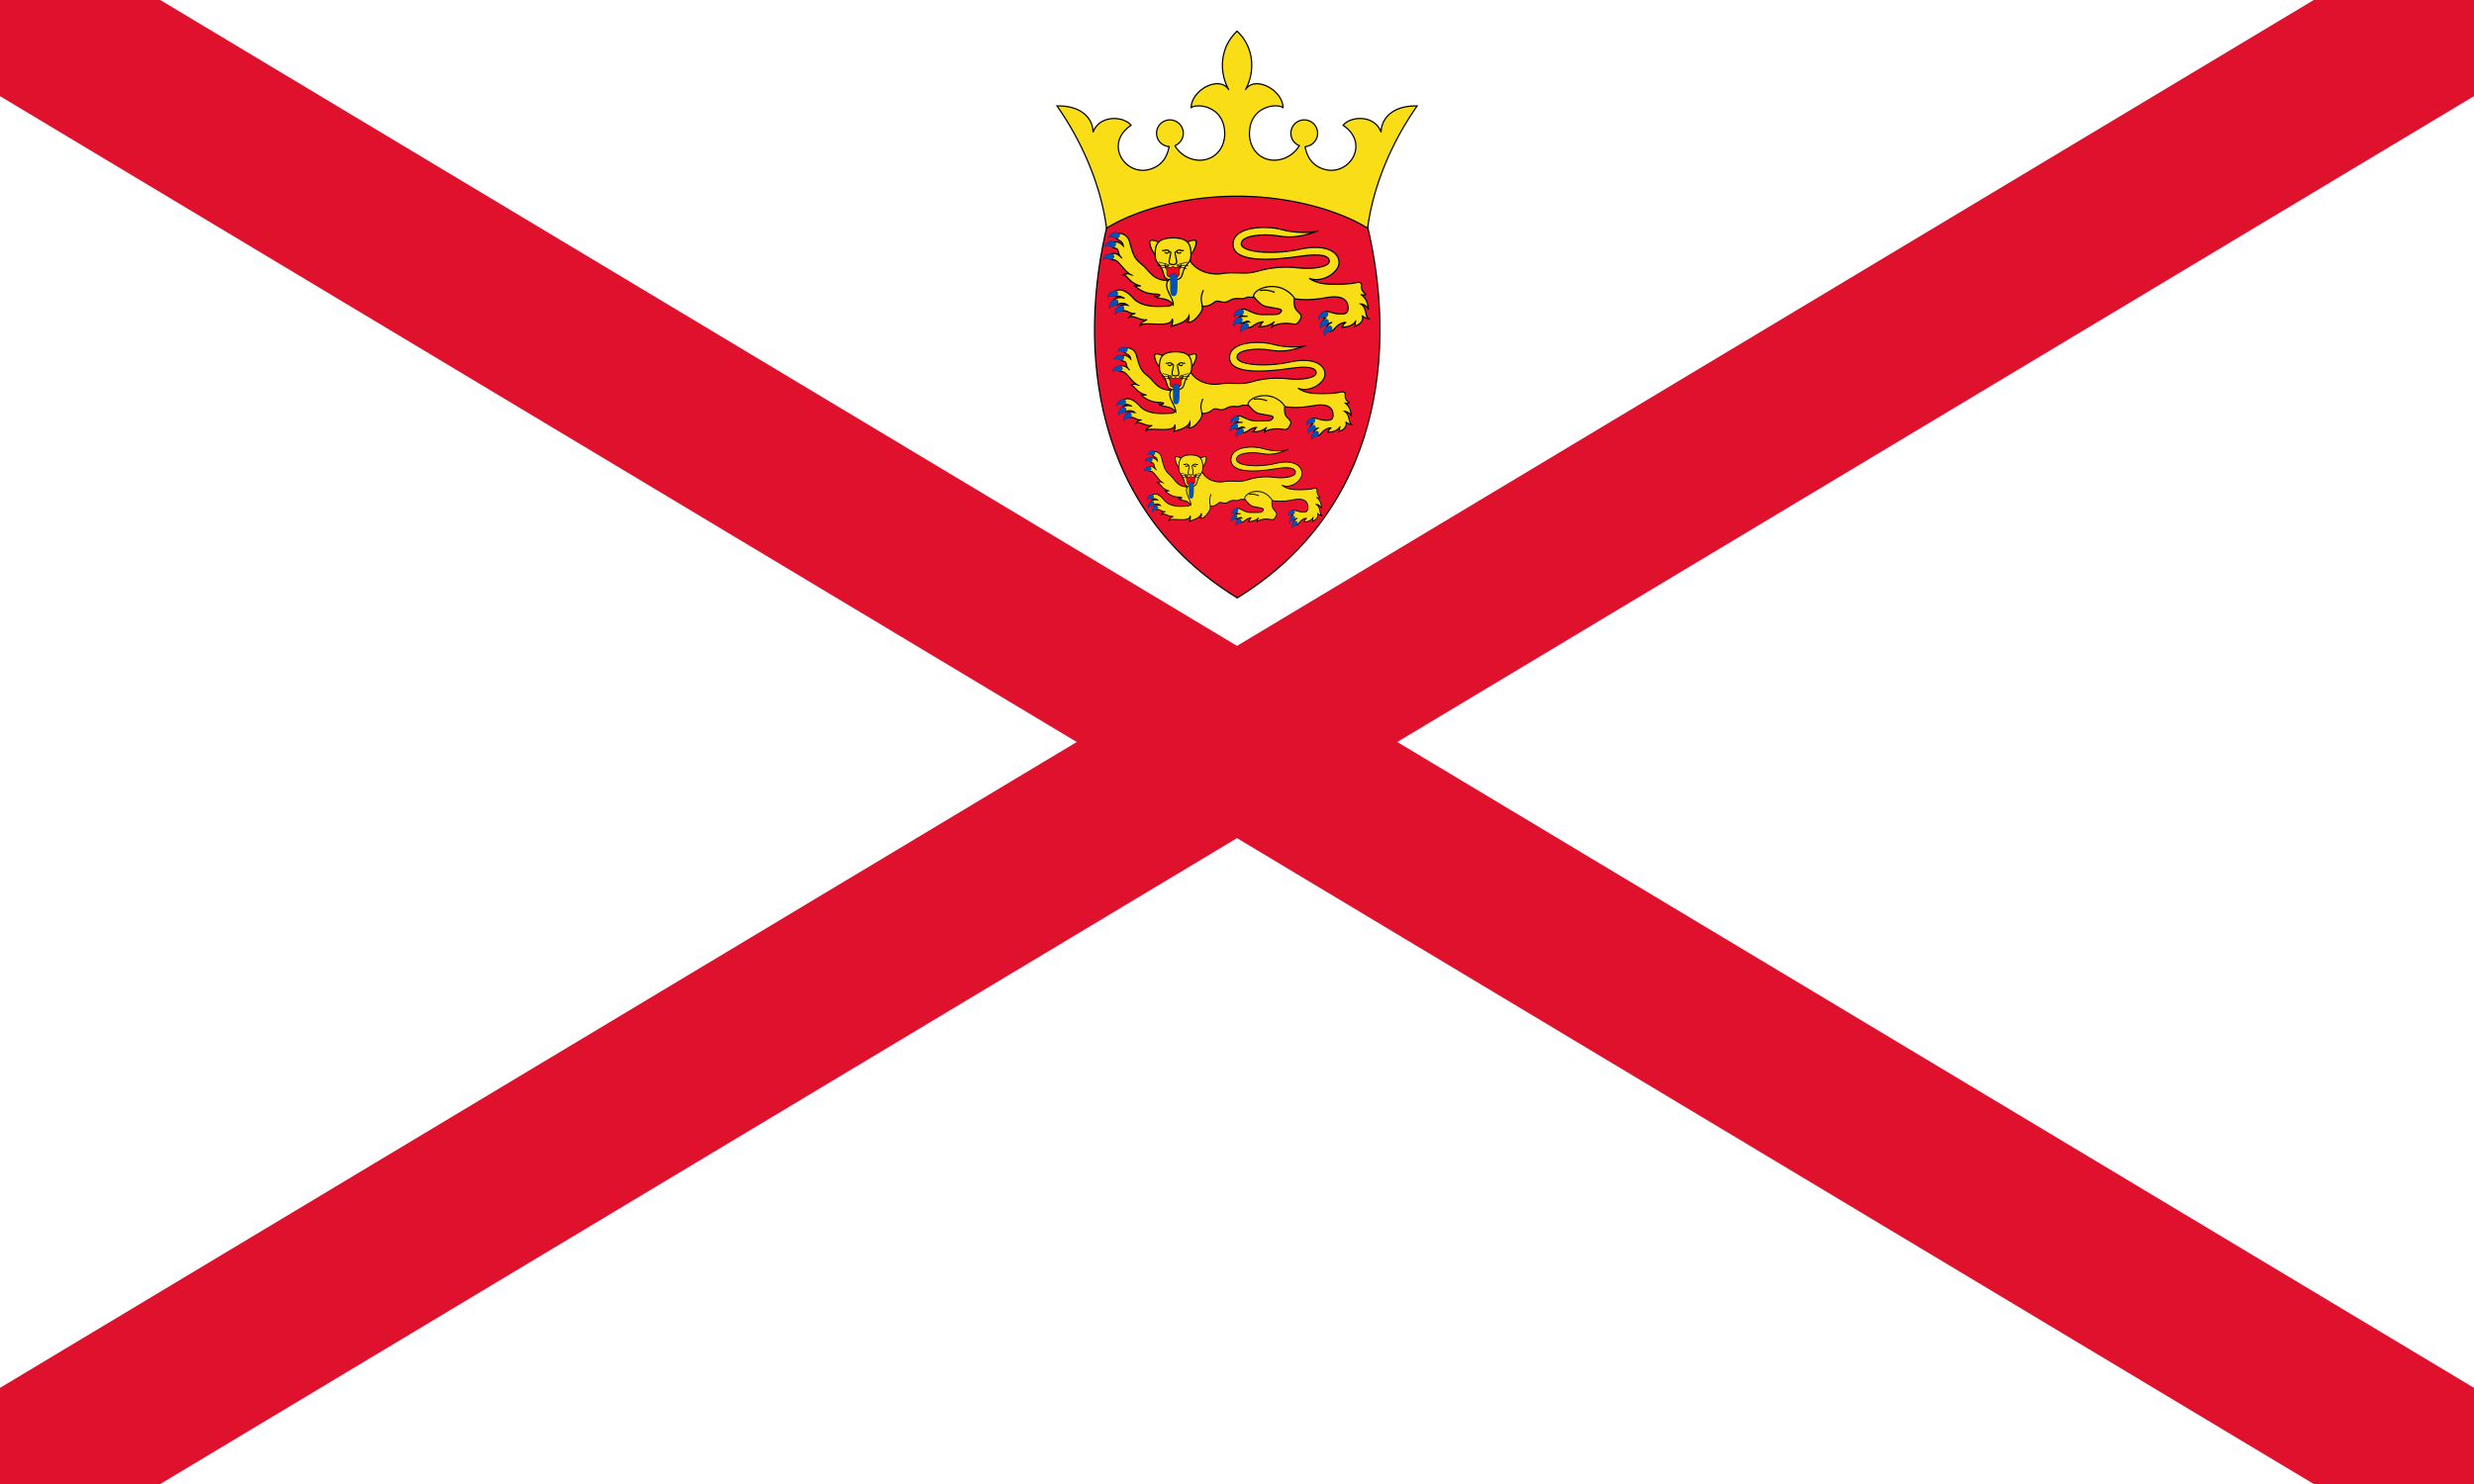 <svg xmlns="http://www.w3.org/2000/svg" xmlns:xlink="http://www.w3.org/1999/xlink" viewBox="0 0 30 18"><rect width="30" height="18" fill="#fff"/><path stroke="#df112d" stroke-width="2" d="M0,0 30,18M0,18 30,0"/><g stroke="#000" stroke-width=".015"><path fill="#e8112d" d="M16.57,2.693c0.386,1.561,0.174,3.489-1.567,4.559-1.742-1.07-1.953-2.998-1.567-4.559,0.41-0.373,2.276-0.603,3.135,0z"/><path fill="#f9dd16" d="m15,2.38c0.638,0,1.233,0.169,1.584,0.388,0.069-0.538,0.313-1.076,0.601-1.483-0.3-0.006-0.435,0.153-0.438,0.319-0.075-0.213-0.369-0.2-0.46-0.084,0.329,0.222,0.075,0.616-0.222,0.535-0.14-0.038-0.213-0.136-0.24-0.277a0.162,0.162 0 1,0 -0.069,-0.011c-0.094,0.153-0.262,0.199-0.383,0.166-0.156-0.044-0.222-0.185-0.222-0.31,0-0.325,0.313-0.376,0.407-0.319-0.006-0.219-0.35-0.394-0.457-0.213,0.119-0.213,0.113-0.513-0.1-0.713-0.213,0.2-0.219,0.501-0.1,0.713-0.106-0.182-0.451-0.006-0.457,0.213,0.094-0.056,0.407-0.006,0.407,0.319,0,0.125-0.066,0.266-0.222,0.31-0.121,0.034-0.289-0.012-0.383-0.166a0.162,0.162 0 1,0 -0.069,0.011c-0.026,0.141-0.1,0.239-0.24,0.277-0.297,0.081-0.551-0.313-0.222-0.535-0.091-0.116-0.385-0.128-0.46,0.084-0.003-0.166-0.138-0.325-0.438-0.319,0.288,0.407,0.532,0.945,0.601,1.483,0.35-0.219,0.945-0.388,1.583-0.388z"/><g id="leopard"><g fill="#f9dd16"><path d="m16.324,3.911c-0.038,0.009-0.038,0.059-0.059,0.059,0.1-0.003,0.149-0.03,0.179-0.081-0.022,0.02-0.003,0.059-0.01,0.068,0.073-0.026,0.108-0.088,0.083-0.13,0.016,0.024,0.064,0.037,0.079,0.039-0.051-0.04-0.015-0.132-0.097-0.18,0.028-0.002,0.081,0.029,0.096,0.066-0.013-0.083-0.026-0.136-0.094-0.182,0.007,0.008,0.046,0.016,0.062,0-0.044-0.028-0.057-0.073-0.053-0.103,0.005-0.041-0.022-0.05-0.074-0.037-0.046,0.012-0.152,0.018-0.215,0.018-0.129,0-0.241,0-0.347-0.073,0.16,0.066,0.364-0.073,0.364-0.189,0-0.129-0.158-0.233-0.477-0.163-0.319,0.07-0.709,0.04-0.709-0.066,0-0.107,0.279-0.121,0.422-0.099,0.143,0.022,0.246,0.037,0.514-0.059-0.066,0.026-0.279,0.033-0.448-0.015-0.169-0.048-0.584-0.048-0.588,0.176-0.004,0.224,0.442,0.204,0.826,0.147,0.224-0.033,0.341-0.011,0.341,0.062,0,0.07-0.206,0.099-0.364,0.081-0.158-0.018-0.319-0.015-0.507,0.04-0.156,0.046-0.264,0-0.437,0.029-0.084,0.014-0.286,0-0.387-0.165-0.062,0.044-0.247,0.136-0.278,0.226-0.044,0.083-0.015,0.165,0.044,0.246,0.074,0.102-0.037,0.086-0.116,0.09-0.108,0.005-0.253-0.011-0.329-0.097-0.067-0.076-0.156-0.137-0.227-0.081-0.037,0.029-0.002,0.067,0.027,0.057,0.029-0.011,0.063,0.011,0.093,0.024-0.049-0.021-0.103-0.005-0.124,0.014-0.029,0.026,0.006,0.076,0.041,0.058,0.027-0.014,0.084-0.023,0.121,0.011-0.04-0.008-0.081-0.006-0.101,0.015-0.02,0.021-0.004,0.052,0.038,0.05,0.069-0.003,0.086,0.045,0.155,0.035-0.042,0.006-0.066,0.028-0.077,0.044,0.064-0.029,0.135,0.05,0.219,0.031-0.033,0.013-0.085,0.045-0.084,0.07,0.049-0.057,0.382,0.044,0.389-0.081,0.009,0.026,0.007,0.064-0.018,0.097,0.043-0.026,0.18-0.035,0.222-0.134,0.004,0.029-0.002,0.068-0.027,0.077,0.044,0.014,0.102-0.018,0.162-0.106,0.024-0.035,0.029-0.058,0.025-0.084,0.059,0.002,0.102-0.013,0.147-0.051,0.048-0.04,0.099,0.033,0.18-0.018,0.081-0.051,0.151-0.007,0.195-0.033,0.044-0.026,0.105,0.009,0.152-0.02,0.048-0.029,0.122,0.014,0.201-0.048,0.124,0.046,0.269,0.13,0.625,0.065,0.204-0.037,0.268,0.031,0.268,0.125,0,0.064-0.038,0.07-0.066,0.072-0.113,0.007-0.162-0.042-0.207-0.027-0.03,0.011-0.048,0.06-0.005,0.076-0.036,0.018-0.031,0.053-0.013,0.065,0.018,0.013,0.066,0.001,0.098-0.014-0.041,0.019-0.084,0.052-0.06,0.087,0.015,0.021,0.052,0.039,0.087-0.006,0.035-0.046,0.099-0.084,0.14-0.078z"/><path d="m14.063,2.941c-0.103-0.042-0.138-0.043-0.114,0.04,0.01,0.036,0.035,0.086,0.06,0.109,0.001-0.035,0.014-0.131,0.054-0.15z"/><path d="m14.384,2.941c0.103-0.042,0.138-0.043,0.114,0.04-0.01,0.036-0.035,0.086-0.06,0.109-0.001-0.035-0.014-0.131-0.054-0.15z"/><path d="m14.224,2.885c0.195,0,0.219,0.091,0.218,0.205-0.001,0.123-0.067,0.081-0.105,0.239-0.015,0.062-0.064,0.065-0.113,0.065-0.05,0-0.099-0.003-0.113-0.065-0.037-0.158-0.104-0.116-0.104-0.239-0.001-0.114,0.023-0.205,0.218-0.205z"/><path d="m13.723,3.336c-0.05-0.029-0.082-0.009-0.102-0.004,0.064,0.017,0.067,0.099,0.214,0.138-0.033-0.009-0.051,0.009-0.083-0.007,0.061,0.048,0.129,0.103,0.272,0.105,0.08,0.001,0.025,0.042-0.028,0.018,0.054,0.056,0.162,0.01,0.23,0.112,0.013-0.079-0.127-0.204-0.062-0.294-0.198-0.008-0.214-0.118-0.329-0.206-0.093-0.071-0.101-0.143-0.142-0.279-0.019-0.061-0.09-0.099-0.13-0.085-0.035,0.013-0.047,0.043-0.018,0.065,0.03,0.023,0.068,0.026,0.076,0.083-0.039-0.046-0.097-0.063-0.125-0.034-0.017,0.018-0.01,0.059,0.026,0.063,0.059,0.006,0.017,0.064,0.084,0.121-0.06-0.067-0.112-0.074-0.144-0.037-0.019,0.022,0,0.061,0.041,0.057,0.06-0.006,0.129,0.145,0.218,0.184z"/><path d="m15.32,3.903c-0.031,0.006-0.022,0.057-0.064,0.061,0.101,0,0.152-0.024,0.2-0.062-0.022,0.013-0.031,0.046-0.033,0.064,0.053-0.046,0.18-0.05,0.246-0.037,0.066,0.013,0.077-0.018,0.101-0.061,0.024-0.042-0.009-0.066-0.042-0.099-0.033-0.033-0.04-0.079-0.033-0.156-0.176-0.235-0.492-0.121-0.496-0.018,0.114,0.132,0.129,0.118,0.224,0.136,0.095,0.018,0.154,0.018,0.09,0.072-0.022,0.018-0.114,0.01-0.185,0.013-0.16,0.007-0.233-0.111-0.281-0.05-0.039,0.05,0.001,0.072,0.081,0.07-0.055,0-0.128-0.003-0.115,0.049,0.021,0.086,0.103-0.016,0.136,0.019-0.027-0.006-0.07,0.01-0.072,0.036-0.002,0.026,0.061,0.06,0.13,0.005,0.038-0.03,0.086-0.041,0.115-0.041z"/><path d="m15.457,3.545c-0.057-0.021-0.11-0.034-0.177-0.02"/><path d="m14.593,3.518c-0.047,0.101-0.019,0.151-0.012,0.198"/><path d="m14.091,3.037c0.032,0.016,0.051-0.03,0.098,0.019-0.013-0.014-0.029,0.038-0.066,0.003"/><path d="m14.355,3.037c-0.032,0.016-0.051-0.03-0.098,0.019,0.013-0.014,0.029,0.038,0.066,0.003"/><path d="m14.257,3.056c-0.011,0.009-0.012-0.007-0.004,0.036,0.016,0.08,0.034,0.117-0.03,0.117-0.066,0-0.046-0.037-0.03-0.117,0.009-0.043,0.007-0.027-0.004-0.036"/></g><g fill="#ff0016" stroke-width=".008"><path d="m14.224,3.362c0.052,0,0.083-0.001,0.074-0.074-0.003-0.029,0.036-0.041,0.022-0.089,0.015,0.059-0.096,0.053-0.096,0.027,0,0.027-0.111,0.032-0.096-0.027-0.014,0.048,0.025,0.06,0.022,0.089-0.008,0.073,0.022,0.074,0.074,0.074z"/><path d="M14.177,3.213,14.051,3.178"/><path d="m14.177,3.22-0.14-0.001"/><path d="m14.178,3.227-0.12,0.032"/><path d="m14.271,3.213,0.126-0.035"/><path d="m14.271,3.22,0.14-0.001"/><path d="m14.27,3.227,0.12,0.032"/></g><g fill="#0051ba" stroke-width=".002"><path d="m13.573,2.837c-0.037-0.045-0.128-0.007-0.13,0.049,0.031-0.037,0.081,0.016,0.109,0.005,0.019-0.008,0.036-0.036,0.021-0.054z"/><path d="m13.526,2.945c-0.037-0.045-0.128-0.007-0.13,0.049,0.031-0.037,0.081,0.016,0.109,0.005,0.019-0.008,0.036-0.036,0.021-0.054z"/><path d="m13.502,3.09c-0.041-0.041-0.128,0.007-0.123,0.064,0.027-0.04,0.083,0.007,0.109-0.007,0.018-0.01,0.032-0.04,0.015-0.056z"/><path d="m13.546,3.538c-0.046-0.036-0.126,0.022-0.115,0.077,0.022-0.043,0.083-0.003,0.107-0.02,0.017-0.012,0.027-0.043,0.008-0.058z"/><path d="m13.543,3.636c-0.055-0.02-0.113,0.06-0.086,0.109,0.008-0.047,0.078-0.028,0.096-0.052,0.012-0.016,0.012-0.049-0.01-0.057z"/><path d="m13.614,3.709c-0.055-0.02-0.113,0.06-0.086,0.109,0.008-0.047,0.078-0.028,0.096-0.052,0.012-0.016,0.012-0.049-0.01-0.057z"/><path d="m15.048,3.851c-0.055-0.02-0.113,0.06-0.086,0.109,0.008-0.047,0.078-0.028,0.096-0.052,0.012-0.016,0.012-0.049-0.01-0.057z"/><path d="m15.121,3.918c-0.057-0.014-0.106,0.072-0.073,0.118,0.002-0.048,0.074-0.037,0.089-0.062,0.011-0.018,0.007-0.05-0.016-0.056z"/><path d="m15.069,3.757c-0.051-0.029-0.122,0.04-0.103,0.093,0.016-0.045,0.082-0.014,0.103-0.035,0.015-0.014,0.02-0.046-0-0.058z"/><path d="m16.09,3.872c-0.057-0.014-0.106,0.072-0.073,0.118,0.002-0.048,0.074-0.037,0.089-0.062,0.011-0.018,0.007-0.05-0.016-0.056z"/><path d="m16.091,3.782c-0.051-0.027-0.12,0.044-0.1,0.096,0.014-0.046,0.081-0.017,0.102-0.038,0.015-0.015,0.019-0.047-0.002-0.058z"/><path d="m16.131,3.952c-0.057-0.011-0.102,0.077-0.068,0.121,0-0.048,0.073-0.04,0.087-0.066,0.01-0.018,0.004-0.051-0.019-0.055z"/><path d="m14.228,3.318c0.036,0,0.05,0.01,0.05,0.075,0,0.137-0.002,0.197-0.046,0.197-0.044,0-0.041-0.056-0.041-0.157,0-0.053,0-0.079-0.011-0.075,0-0.034,0.015-0.04,0.047-0.04z"/></g></g><use transform="matrix(0.9,0,0,0.9,1.453,1.671)" xlink:href="#leopard"/><use transform="matrix(0.67,0,0,0.75,4.909,3.354)" xlink:href="#leopard"/></g></svg>